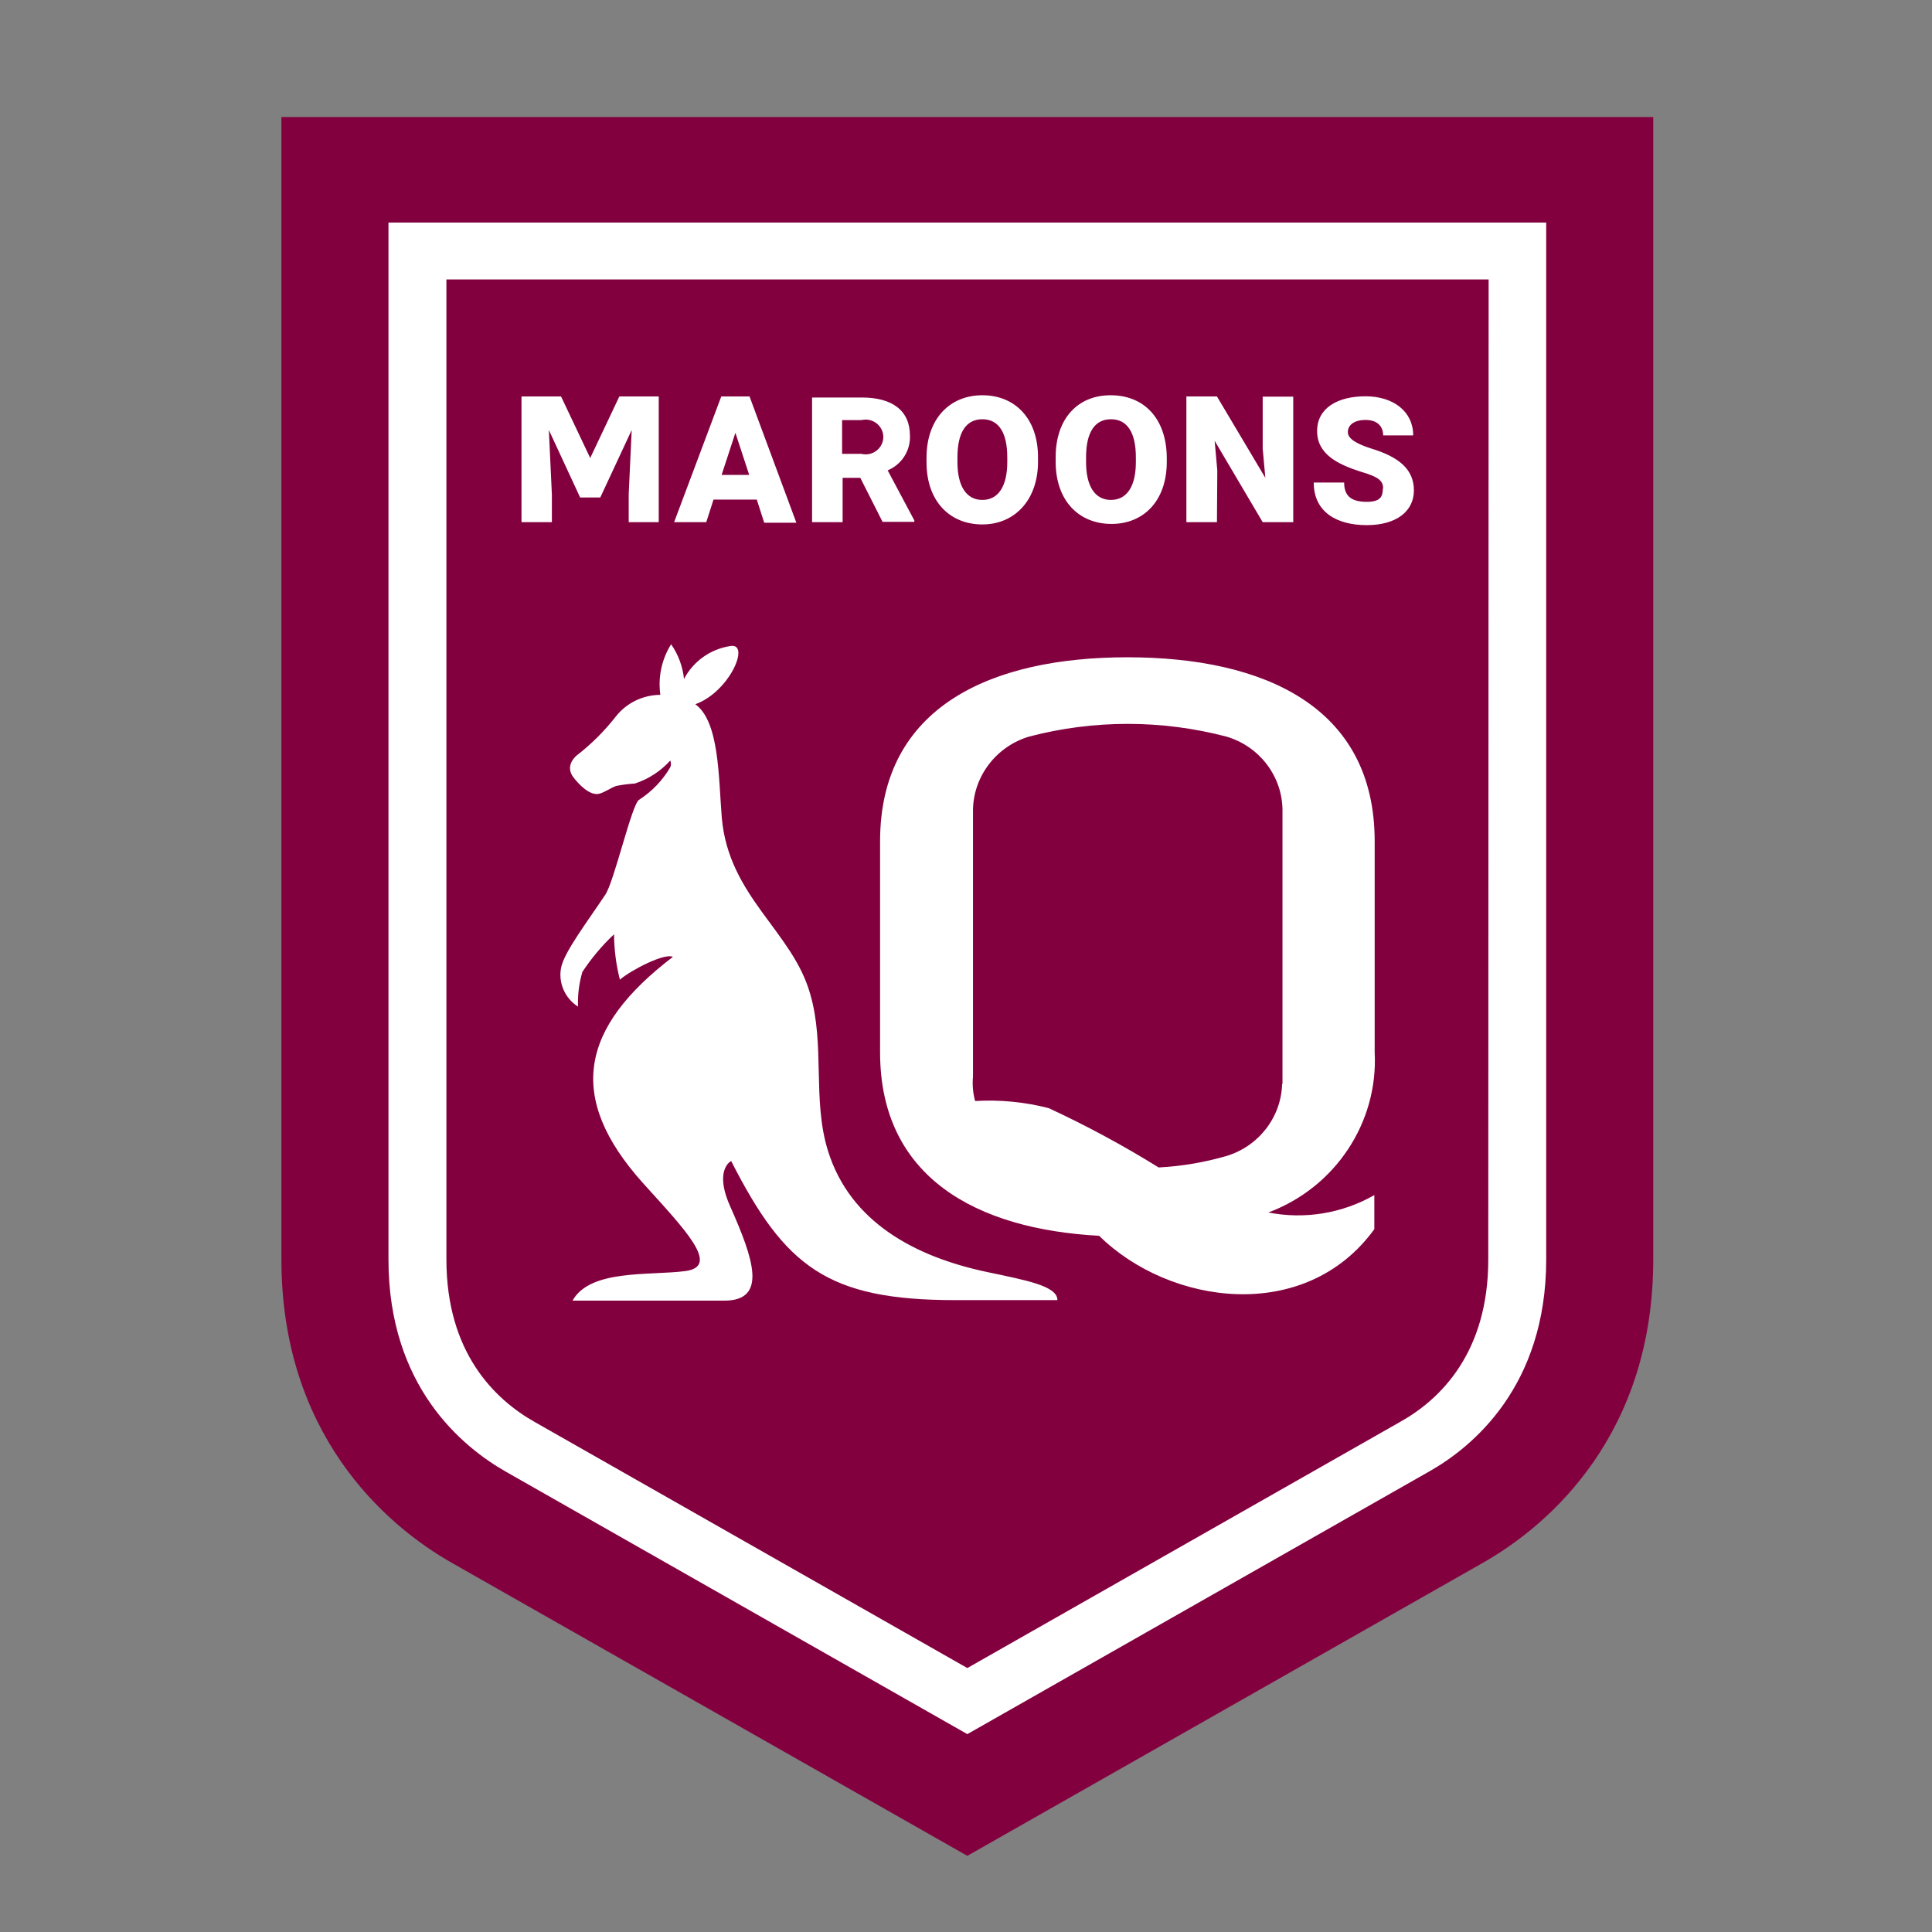 <svg clip-rule="evenodd" fill-rule="evenodd" stroke-linejoin="round" stroke-miterlimit="1.414" viewBox="0 0 100 100" xmlns="http://www.w3.org/2000/svg"><rect x="0" y="0" width="100" height="100" fill="#808080" stroke="none"/><g fill-rule="nonzero"><path d="m85.572 6.058v59.13c0 9-5.303 13.725-8.869 15.732l-26.634 15.138-26.634-15.138c-3.566-2.007-8.869-6.75-8.869-15.732v-59.13z" fill="#83003f"/><path d="m20.107 11.521v53.667c0 6.579 3.822 9.702 6.08 10.989l23.882 13.581 23.882-13.581c2.259-1.269 6.08-4.419 6.08-10.989v-53.667zm56.926 53.667c0 4.833-2.487 7.254-4.572 8.415l-22.392 12.735-22.391-12.735c-2.085-1.179-4.572-3.6-4.572-8.415v-50.724h53.945zm-42.297-31.842c.373.535.603 1.155.668 1.8.477-.919 1.377-1.556 2.414-1.71 1.036-.154-.064 2.385-1.829 3.015 1.243.9 1.198 3.735 1.371 5.877.357 4.086 3.658 5.877 4.572 9.108.777 2.628.11 5.481.914 8.1 1.152 3.753 4.572 5.526 8.229 6.3 2.039.432 3.657.72 3.657 1.458h-5.284c-6.611 0-8.814-1.719-11.603-7.2-.274.153-.759.783-.046 2.358 1.198 2.7 1.948 4.869-.311 4.869h-7.854c.915-1.638 3.969-1.287 5.834-1.53s-.046-2.178-2.195-4.563c-3.995-4.455-3.218-8.055 1.555-11.7-.403-.216-2.131.657-2.743 1.179-.196-.769-.297-1.557-.302-2.349-.621.583-1.169 1.236-1.637 1.944-.173.584-.251 1.192-.228 1.8-.678-.431-1.026-1.227-.878-2.007.156-.81 1.353-2.376 2.286-3.78.457-.657 1.371-4.671 1.746-4.914.667-.427 1.221-1.004 1.619-1.683.049-.112.049-.239 0-.351-.493.547-1.124.958-1.829 1.188-.326.02-.649.062-.969.126-.293.108-.558.306-.851.396-.502.153-1.106-.504-1.371-.855s-.219-.765.174-1.116c.756-.583 1.434-1.258 2.02-2.007.551-.71 1.407-1.129 2.314-1.134-.128-.91.068-1.836.557-2.619zm36.417 21.123v-10.926c0-6.966-5.723-9.522-12.8-9.522s-12.8 2.574-12.8 9.522v10.926c0 6.462 4.974 9.153 11.337 9.495 3.657 3.6 10.679 4.572 14.245-.342v-1.764c-1.656.949-3.608 1.269-5.486.9 3.46-1.29 5.693-4.652 5.504-8.289zm-4.791 1.638c-.048 1.728-1.225 3.24-2.907 3.735-1.135.327-2.303.524-3.484.585-1.83-1.136-3.729-2.161-5.687-3.069-1.242-.321-2.53-.445-3.812-.369-.113-.413-.15-.843-.11-1.269v-13.833c.042-1.736 1.22-3.259 2.907-3.762 3.343-.876 6.861-.876 10.204 0 1.695.493 2.877 2.022 2.908 3.762v14.22zm-27.566-35.586h-1.463l-2.441 6.507h1.664l.375-1.17h2.24l.384 1.197h1.664zm-1.445 4.059.713-2.178.714 2.178zm8.595-.234c.727-.303 1.187-1.023 1.152-1.8 0-1.296-.914-1.971-2.487-1.971h-2.578v6.453h1.581v-2.295h.915l1.152 2.277h1.645v-.072zm-1.363-.855h-.996v-1.746h.996c.073-.018.148-.027.223-.027.502 0 .914.406.914.9s-.412.9-.914.9c-.075 0-.15-.009-.223-.027zm6.264-3.033c-1.692 0-2.89 1.224-2.89 3.231v.243c0 2.007 1.198 3.213 2.89 3.213 1.691 0 2.88-1.287 2.88-3.24v-.243c0-2.007-1.198-3.204-2.88-3.204zm1.289 3.456c0 1.26-.467 1.962-1.289 1.962-.823 0-1.29-.702-1.29-1.962v-.243c0-1.287.448-1.971 1.29-1.971.841 0 1.289.684 1.289 1.971zm5.348-3.456c-1.691 0-2.843 1.197-2.843 3.204v.243c0 2.007 1.198 3.213 2.889 3.213 1.692 0 2.862-1.224 2.862-3.213v-.243c-.027-2.007-1.179-3.204-2.908-3.204zm1.308 3.456c0 1.26-.466 1.962-1.289 1.962s-1.289-.702-1.289-1.962v-.243c0-1.287.448-1.971 1.289-1.971s1.289.684 1.289 1.971zm12.8 1.395c0-.396-.173-.612-1.179-.9-1.17-.378-2.24-.9-2.24-2.097s1.07-1.8 2.505-1.8c1.436 0 2.469.783 2.469 2.025h-1.555c0-.477-.311-.801-.914-.801s-.914.279-.914.63.466.612 1.225.855c1.417.432 2.194 1.071 2.194 2.16s-.914 1.8-2.441 1.8-2.743-.657-2.743-2.205h1.573c0 .738.42.999 1.179.999s.823-.342.823-.693zm-8.603 1.719h-1.582v-6.507h1.582l2.505 4.212-.137-1.503v-2.7h1.581v6.498h-1.581l-2.487-4.212.137 1.53zm-34.424 0h-1.573v-6.507h2.048l1.509 3.186 1.508-3.186h2.039v6.507h-1.554v-1.467l.155-3.303-1.627 3.492h-1.042l-1.619-3.492.156 3.339z" fill="#fff"/></g></svg>